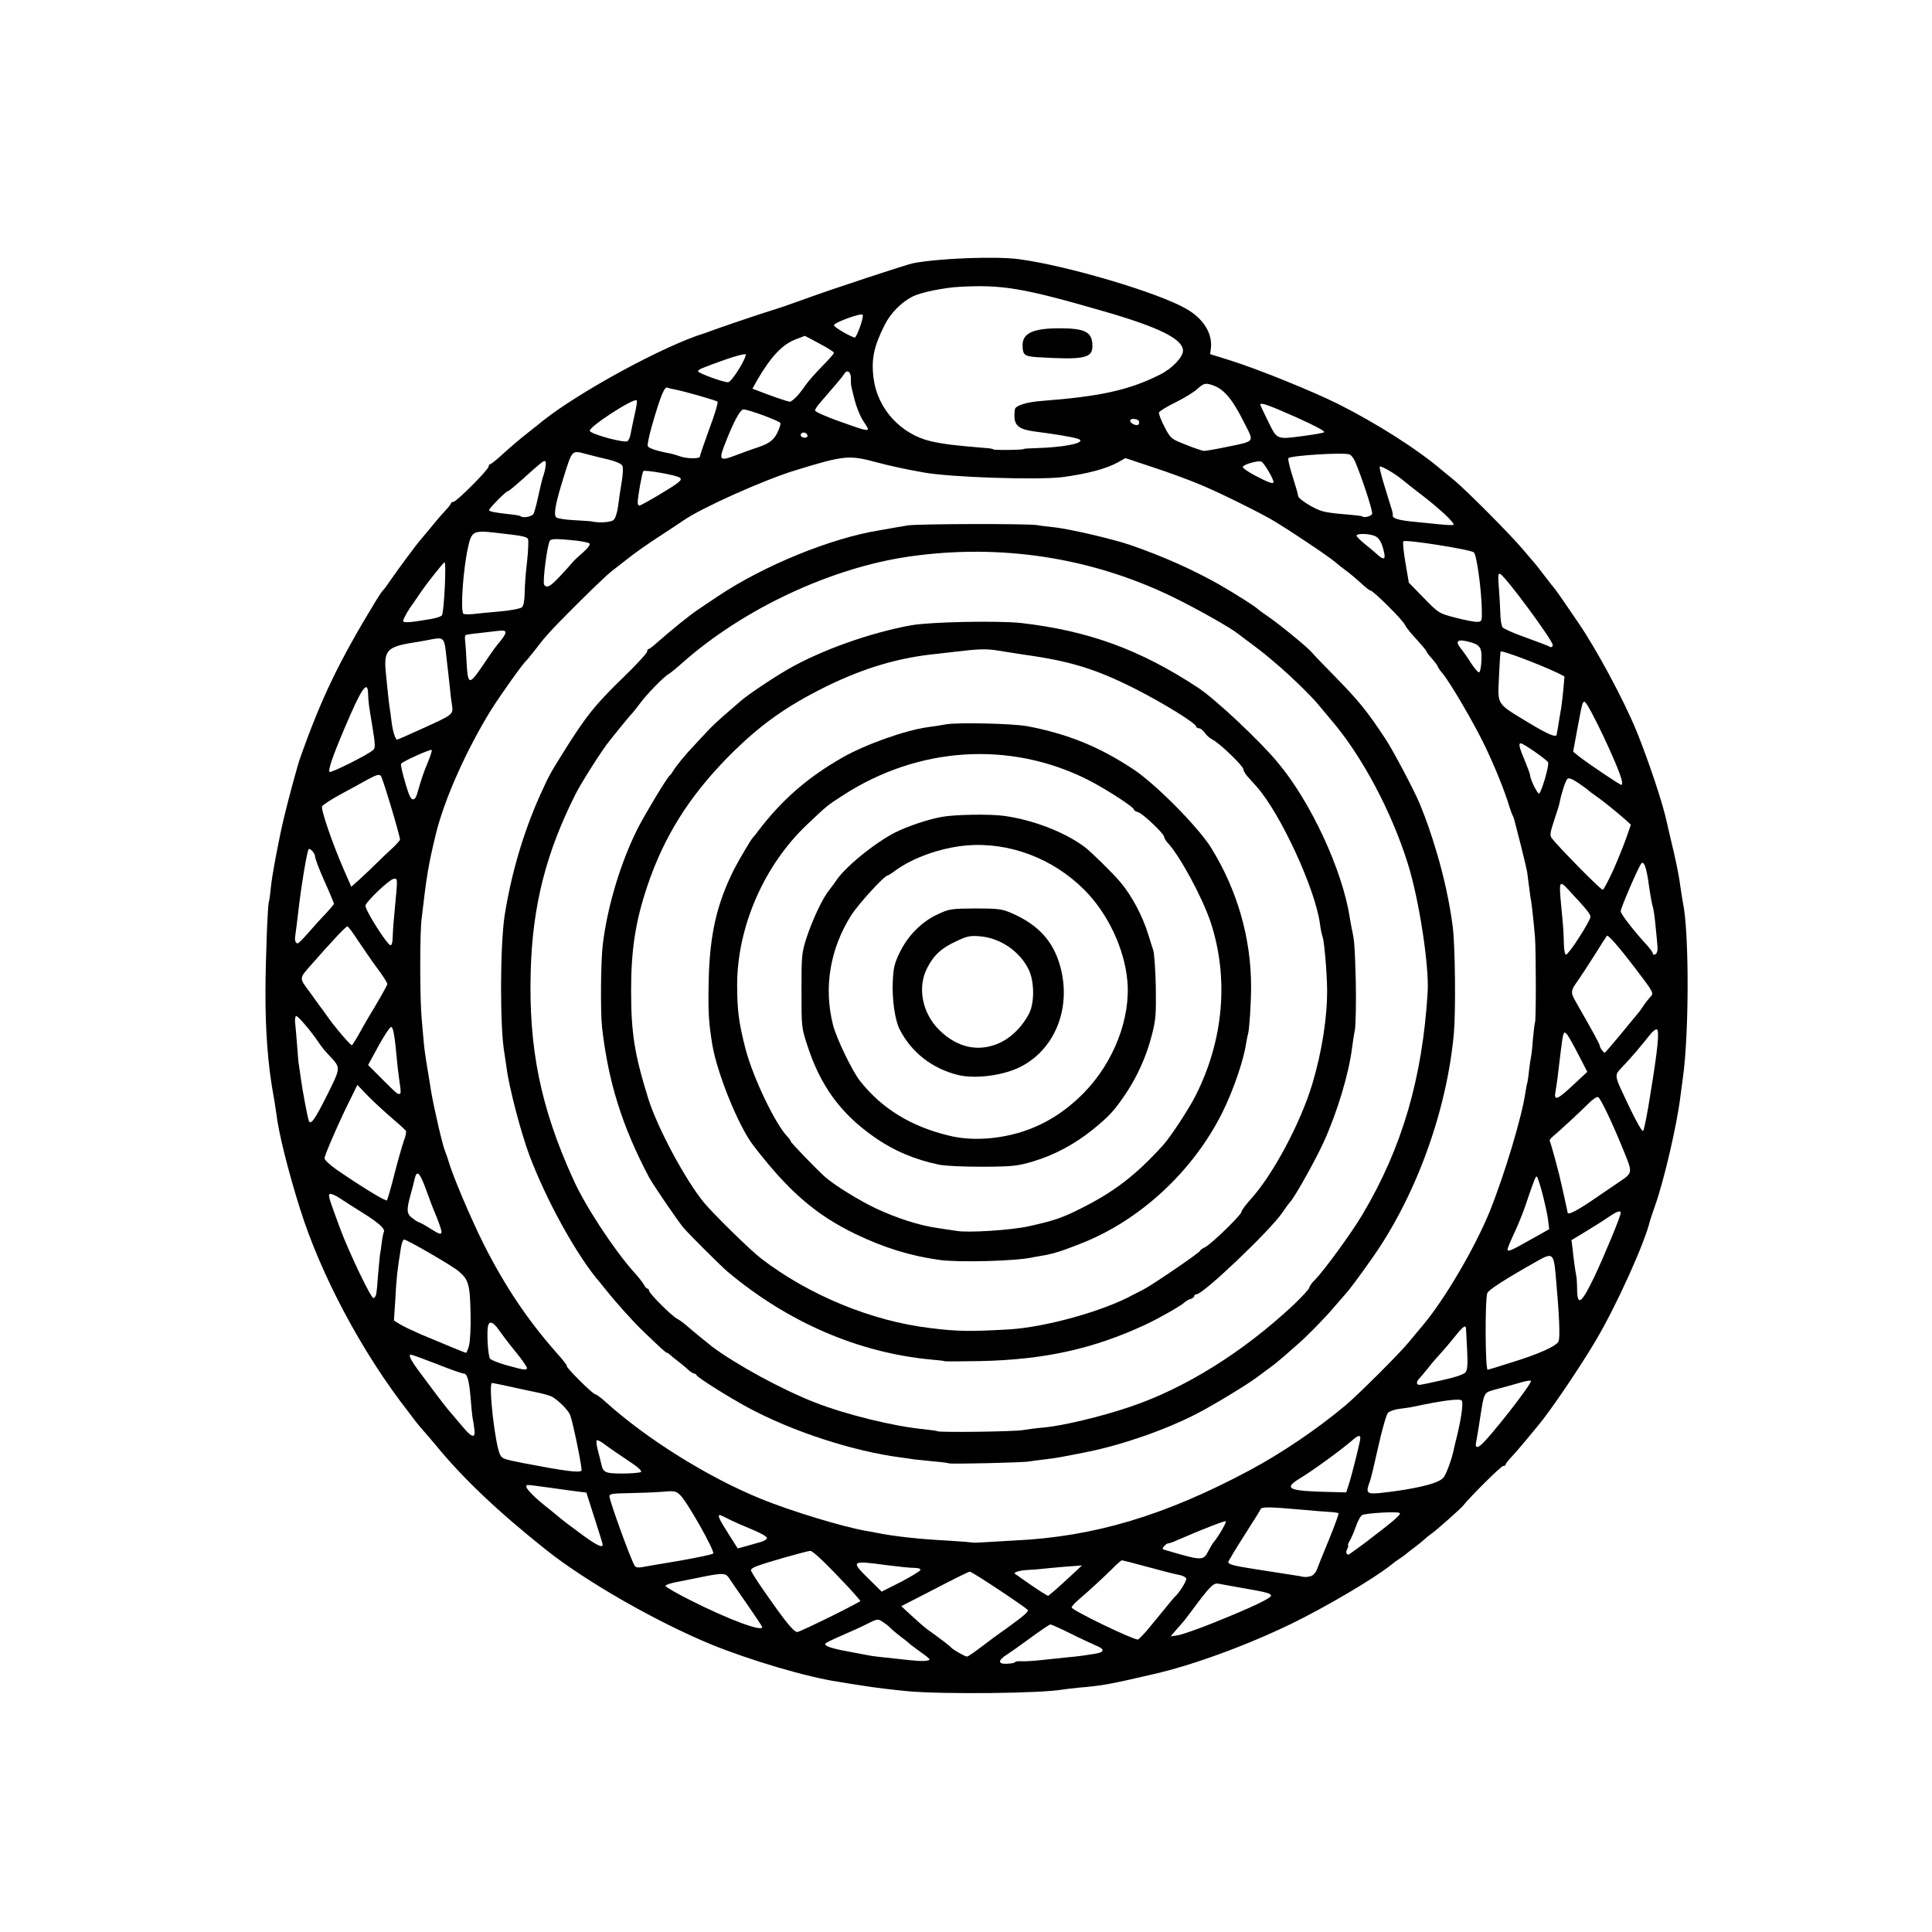 <svg xmlns="http://www.w3.org/2000/svg" version="1.1"
  xmlns:xlink="http://www.w3.org/1999/xlink" width="1000" height="1000">

  <style>
    #favicon {
      color: black;
    }
    
    @media (prefers-color-scheme: dark) {
      #favicon {
        color: white;
      }
    }
  </style>
  <g id="favicon">
    <g transform="matrix(3.125,0,0,3.125,0,0)">
      <path d="M150.406 280.125C148.125 279.906 144.906 279.531 143.219 279.25C141.531 279 139.594 278.688 138.906 278.563C133.75 277.813 124.25 275 117.813 272.375C108.781 268.656 97.063 261.969 90.469 256.719C82.563 250.438 76.656 244.844 72.188 239.375C71.406 238.438 70.5 237.375 70.156 237C69.813 236.625 69.219 235.906 68.844 235.438C68.469 234.938 67.938 234.25 67.688 233.906C60 224.094 53.125 211.188 49.656 200.094C47.719 193.938 46.125 187.531 45.781 184.531C45.688 183.844 45.5 182.594 45.344 181.719C44.375 176.531 43.938 170.781 43.969 163.906C44 158.688 44.313 150.188 44.531 149.375C44.625 149.125 44.75 148.125 44.844 147.156C45 145.219 46.281 138.5 47.063 135.313C47.75 132.406 49.344 126.563 49.688 125.625C53.25 115.563 56.125 109.594 62.25 99.531C62.781 98.688 63.281 97.906 63.406 97.812C63.531 97.719 64.094 96.969 64.688 96.094C65.656 94.656 69.313 89.719 69.688 89.375C69.781 89.281 70.469 88.438 71.25 87.5C72 86.562 73.094 85.281 73.656 84.688C74.219 84.094 74.688 83.5 74.688 83.375C74.688 83.25 74.875 83.125 75.094 83.125C75.594 83.125 80.938 77.781 80.938 77.25C80.938 77.062 81.063 76.875 81.219 76.875C81.344 76.875 82.375 76.062 83.469 75.031C84.563 74.031 86.375 72.5 87.5 71.625C88.625 70.75 89.688 69.906 89.844 69.75C96.063 64.812 110.188 57.156 116.719 55.188C116.906 55.125 117.25 55 117.5 54.906C118.688 54.438 126.313 51.844 128.125 51.312C129.25 50.969 131.563 50.156 133.281 49.531C138.094 47.781 150.063 43.844 151.25 43.594C155.563 42.781 164.969 42.406 168.844 42.938C176.906 44.031 191.813 48.469 196.438 51.125C199.313 52.75 200.844 55.219 200.563 57.656L200.438 58.656L203.75 59.688C208.438 61.156 217.344 64.781 221.625 66.906C228.094 70.156 234.813 74.438 238.938 77.969C239.156 78.156 239.938 78.781 240.656 79.375C242.656 80.969 250.219 88.594 252.188 90.938C253.125 92.062 253.969 93.031 254.063 93.125C254.156 93.219 254.938 94.188 255.781 95.312C256.625 96.438 257.406 97.406 257.5 97.5C257.594 97.594 258.281 98.562 259.063 99.688C259.813 100.813 260.875 102.344 261.406 103.125C264.469 107.594 268.906 115.875 271.063 121.094C273.094 126.125 275.406 133.031 276.094 136.25C276.188 136.688 276.656 138.781 277.188 140.938C277.688 143.094 278.188 145.625 278.281 146.563C278.406 147.5 278.625 148.844 278.75 149.531C279.781 154.344 279.781 171.063 278.75 178.438C278.594 179.563 278.406 181.031 278.313 181.719C277.75 186.313 275.656 195.344 274.188 199.531C273.75 200.75 273.375 201.938 273.281 202.219C272.406 205.938 267.688 216.344 264.313 222.031C261.625 226.563 256.781 233.719 254.75 236.125C254.469 236.469 253.594 237.531 252.813 238.469C252.031 239.406 250.969 240.656 250.406 241.25C249.844 241.844 249.375 242.438 249.375 242.594C249.375 242.719 249.188 242.813 248.969 242.813C248.625 242.813 243.563 247.844 242.313 249.406C241.844 249.969 237.938 253.438 237.094 254.031C236.719 254.281 236.219 254.688 236 254.906C235.75 255.125 235.063 255.719 234.438 256.188C233.781 256.656 233.125 257.188 232.938 257.344C232.75 257.531 232.25 257.875 231.875 258.125C231.469 258.375 230.781 258.875 230.344 259.25C227.375 261.594 219.438 266.25 213.844 268.969C206.344 272.594 197.531 275.813 191.094 277.281C183.844 278.969 182.5 279.219 178.656 279.531C177.5 279.656 176.313 279.781 176 279.844C172.594 280.469 156.406 280.656 150.406 280.125ZM168.125 275.313C168.125 275.188 168.594 275.125 169.188 275.156C169.781 275.188 171.219 275.094 172.406 274.969C173.563 274.844 175.438 274.656 176.563 274.531C177.688 274.438 178.938 274.281 179.375 274.219C179.813 274.156 180.625 274.031 181.219 273.938C182.906 273.688 183.094 273.219 181.688 272.625C181.031 272.344 179.063 271.438 177.375 270.594C175.688 269.75 174.156 269.063 173.969 269.063C173.813 269.063 172.406 270.031 170.813 271.188C169.25 272.344 167.438 273.625 166.813 274.031C165.219 275 165.25 275.688 166.875 275.563C167.563 275.531 168.125 275.406 168.125 275.313ZM153.969 274.875C154.031 274.813 153.469 274.313 152.688 273.781C151.938 273.25 151.125 272.625 150.875 272.438C150.656 272.219 149.938 271.625 149.281 271.156C148.625 270.656 147.875 270.031 147.563 269.719C147.281 269.406 146.656 268.906 146.188 268.625C145.406 268.094 145.313 268.125 143.688 268.938C142.781 269.406 140.906 270.25 139.531 270.844C138.156 271.438 136.906 272.031 136.75 272.188C136.344 272.594 137.75 273.063 140.781 273.594C142.156 273.844 143.563 274.125 143.906 274.188C144.5 274.313 145.281 274.406 150.625 274.969C152.594 275.188 153.688 275.156 153.969 274.875ZM162.406 272.875C163.469 272.063 165.344 270.656 166.625 269.781C169.594 267.625 170.438 266.906 170.219 266.656C169.5 265.938 161 260.313 160.625 260.313C160.469 260.313 157.844 261.594 154.813 263.188L149.281 266.031L151 267.625C151.938 268.5 153.094 269.5 153.563 269.844C155.688 271.375 157.344 272.625 157.5 272.844C157.75 273.188 159.813 274.375 160.156 274.375C160.344 274.375 161.344 273.688 162.406 272.875ZM189.938 270.094C190.625 269.25 191.938 267.688 192.844 266.563C193.75 265.438 194.563 264.469 194.688 264.375C195.406 263.719 196.594 261.781 196.469 261.438C196.375 261.188 195.75 260.906 195.094 260.813C194.438 260.688 192.125 260.094 189.969 259.5C187.813 258.906 185.938 258.438 185.813 258.438C185.688 258.438 184.938 259.094 184.125 259.938C182.656 261.375 180.5 263.375 178.5 265.094C177.938 265.563 177.5 266.094 177.5 266.25C177.5 266.688 187.5 271.531 188.469 271.563C188.563 271.563 189.219 270.906 189.938 270.094ZM201.094 268.75C207.375 266.219 210.656 264.656 210.531 264.25C210.406 263.875 209.625 263.688 205.469 262.969C203.938 262.688 202.281 262.406 201.844 262.313C200.969 262.125 200.406 262.719 197.188 267.063C196.594 267.875 195.875 268.781 195.625 269.031C195.375 269.313 194.875 269.875 194.531 270.281L193.906 271.031L195.156 270.844C195.844 270.719 198.531 269.781 201.094 268.75ZM137.469 267.813C140.25 266.438 142.5 265.25 142.5 265.188C142.5 265.094 141.625 264.094 140.563 262.938C136.781 258.906 134.656 256.875 134.219 256.875C133.688 256.875 126.625 258.875 125.25 259.438C124.75 259.625 124.375 259.906 124.375 260.063C124.375 260.25 125.313 261.75 126.469 263.406C130.063 268.594 131.469 270.313 132.063 270.313C132.25 270.313 134.688 269.188 137.469 267.813ZM126.25 269.5C126.25 269.406 125.156 267.75 123.813 265.813C122.469 263.906 121.125 261.938 120.813 261.469C120.219 260.5 119.781 260.469 115.844 261.281C114.938 261.469 113.344 261.781 112.25 262C111.156 262.188 110.25 262.5 110.219 262.656C110.219 262.844 112.063 263.906 114.375 265.063C120.75 268.281 126.25 270.313 126.25 269.5ZM174.688 263.438C175.188 263 176.406 261.906 177.406 260.969L179.219 259.281L176.406 259.5C174.875 259.625 173.188 259.781 172.656 259.844C172.156 259.906 171.063 260 170.25 260.031C168.906 260.094 167.75 260.438 168.125 260.688C168.219 260.75 168.781 261.125 169.375 261.563C171.813 263.281 173.531 264.375 173.625 264.313C173.688 264.25 174.156 263.875 174.688 263.438ZM152.438 260.031C152.5 259.813 152.125 259.688 151.344 259.688C150.688 259.688 148.625 259.469 146.719 259.219C140.938 258.438 140.844 258.531 143.969 261.594L146.031 263.625L149.188 262.031C150.906 261.125 152.375 260.25 152.438 260.031ZM217.094 261.063C217.469 260.969 217.906 260.5 218.094 260.031C218.25 259.594 219.156 257.313 220.125 255C221.063 252.688 221.781 250.719 221.688 250.656C221.625 250.563 221.031 250.469 220.375 250.438C219.75 250.406 217.313 250.219 215 250C210.5 249.594 208.969 249.563 208.813 249.938C208.781 250.063 207.563 252.031 206.094 254.313C204.625 256.625 203.438 258.594 203.438 258.75C203.438 259.094 204.469 259.375 207.344 259.813C210.156 260.25 214.906 261 215.313 261.063C216.125 261.25 216.375 261.25 217.094 261.063ZM112.594 258.5C115.469 258 117.969 257.469 118.125 257.313C118.469 256.969 113.75 248.594 112.625 247.594C111.938 246.938 111.656 246.906 109.594 247.094C108.344 247.188 105.906 247.281 104.156 247.313C101.531 247.344 100.938 247.438 100.938 247.813C100.938 248.563 104.5 258.375 105.125 259.344C105.313 259.625 105.719 259.688 106.375 259.563C106.906 259.469 109.719 258.969 112.594 258.5ZM200.188 256.813C200.469 256.281 200.813 255.688 200.969 255.5C201.781 254.563 203.188 252.125 203.031 251.969C202.875 251.844 199.313 253.219 194.781 255.188C194.25 255.438 193.688 255.625 193.5 255.625C193.344 255.625 193.031 255.844 192.813 256.094C192.5 256.469 192.5 256.594 192.844 256.688C199.25 258.563 199.281 258.563 200.188 256.813ZM226.063 255.563C230.938 251.844 232.156 250.813 231.813 250.594C231.375 250.313 226.25 250.625 225.625 250.938C225.344 251.094 224.875 251.938 224.563 252.875C224.25 253.781 223.781 254.844 223.531 255.25C223.313 255.625 223.188 255.938 223.281 255.938C223.375 255.938 223.313 256.188 223.156 256.531C222.875 257.031 222.969 257.5 223.344 257.5C223.406 257.5 224.625 256.625 226.063 255.563ZM126.094 255.375C126.625 255.219 127.031 254.938 127.031 254.719C127.031 254.5 125.906 253.875 124.531 253.313C123.156 252.75 121.438 252 120.719 251.625C120 251.25 119.313 250.938 119.219 250.938C118.813 250.938 119.156 251.719 120.625 254L122.188 256.469L123.688 256.063C124.5 255.844 125.594 255.531 126.094 255.375ZM99.813 255.75C99.781 255.594 99.188 253.625 98.438 251.344L97.125 247.219L95.844 247.063C95.125 246.969 92.969 246.688 91.031 246.406C86.875 245.844 87.188 245.844 87.188 246.281C87.188 246.656 88.688 248.156 90.438 249.531C91.094 250.063 92.094 250.844 92.625 251.313C93.156 251.781 94.875 253.063 96.406 254.188C98.969 256.063 99.906 256.469 99.813 255.75ZM168.031 255.156C181.25 254.531 192.938 251.031 207.031 243.5C212.375 240.625 218.094 236.75 222.813 232.813C224.938 231.031 232.031 223.969 233.438 222.188C234.031 221.469 235.031 220.25 235.656 219.531C239.25 215.25 244.188 206.875 246.719 200.719C249.156 194.688 252.094 184.938 252.656 180.938C252.781 180.188 252.906 179.469 252.969 179.375C253 179.281 253.156 178.375 253.25 177.344C253.375 176.313 253.531 175.25 253.594 175C253.656 174.75 253.813 173.406 253.906 172.031C254.031 170.656 254.188 169.438 254.25 169.313C254.438 169.031 254.406 157.438 254.25 155.313C254.063 153.031 253.75 150.219 253.625 149.375C253.531 148.938 253.375 147.906 253.281 147.031C253.156 146.188 253.031 145.094 252.969 144.594C252.906 144.125 252.406 142.031 251.875 139.906C251.313 137.813 250.875 135.969 250.813 135.781C250.781 135.625 250.688 135.344 250.594 135.156C250.469 135 250.219 134.281 250 133.594C249.188 130.938 247.688 127.188 245.969 123.594C244.094 119.688 240.219 113.094 238.906 111.5C238.469 111 238.125 110.469 238.125 110.375C238.125 110.25 237.688 109.688 237.188 109.094C236.656 108.531 236.25 107.969 236.25 107.844C236.25 107.75 235.531 106.906 234.688 105.969C233.813 105.063 232.906 103.938 232.688 103.469C232.219 102.563 227.438 97.812 227 97.812C226.844 97.812 226.156 97.281 225.469 96.625C224.781 96 223.656 95.031 222.969 94.531C222.281 94.031 221.656 93.531 221.563 93.438C220.906 92.75 215.344 88.969 211.406 86.531C209.438 85.281 202.344 81.75 198.906 80.312C197.219 79.594 193.688 78.281 191.094 77.438L186.406 75.875L185.188 76.562C183.313 77.625 180.031 78.5 175.938 79.031C171.875 79.531 157.375 79.062 152.969 78.25C150.25 77.781 147.094 77.094 145.156 76.562C140.625 75.344 139.844 75.406 131.719 77.906C126.5 79.5 116.25 84.094 113.219 86.188C112.75 86.531 110.875 87.75 109.063 88.938C107.25 90.125 105.063 91.656 104.219 92.344C103.344 93.031 102.094 94 101.406 94.531C100.094 95.5 92.094 103.438 90.5 105.313C89.969 105.906 89.094 107.031 88.5 107.813C87.875 108.594 87.313 109.281 87.219 109.375C86.656 109.813 83 114.969 81.375 117.531C77.219 124.25 73.594 132.406 72.188 138.156C70.938 143.313 70.656 145.063 69.813 152.344C69.531 154.813 69.531 165.406 69.844 168.75C69.969 170.219 70.125 171.969 70.188 172.656C70.281 173.906 70.625 176.031 71.438 180.938C71.969 183.969 73.344 189.844 73.75 190.781C73.906 191.125 74.125 191.75 74.25 192.188C74.875 194.5 77.938 201.719 80.125 206.094C83.656 213.094 87.438 218.688 92.125 224C93.219 225.219 94.031 226.25 93.875 226.25C93.719 226.25 94.656 227.313 95.938 228.594C97.219 229.875 98.406 230.938 98.594 230.938C98.75 230.938 99.5 231.469 100.219 232.125C107.094 238.344 117.313 244.719 126.094 248.281C131.094 250.313 139.438 252.844 143.438 253.563C144.031 253.656 144.875 253.813 145.313 253.906C148.094 254.469 152.344 254.938 157.188 255.188C159.156 255.313 160.813 255.438 160.875 255.469C160.938 255.531 161.719 255.531 162.594 255.469C163.5 255.406 165.938 255.281 168.031 255.156ZM232.813 246.719C236.656 246.063 238.688 245.406 239.188 244.594C239.656 243.875 240.5 241.531 240.75 240.25C240.844 239.844 240.969 239.25 241.063 238.906C242 235.25 242.438 232.313 242.094 231.969C241.75 231.594 238.781 232 234.219 232.969C233.719 233.094 232.625 233.25 231.813 233.344C231 233.438 230.125 233.75 229.875 234.031C229.625 234.313 228.906 236.813 228.281 239.625C227.656 242.438 227.031 245.094 226.844 245.5C226.188 247.25 226.406 247.469 228.375 247.313C229.344 247.219 231.344 246.969 232.813 246.719ZM223.406 245.875C223.969 244.094 225.313 238.688 225.313 238.219C225.313 237.625 224.938 237.719 223.938 238.594C222.063 240.219 217.5 243.531 215.438 244.781C212.438 246.594 213.281 246.969 220.469 247.125L222.969 247.188L223.406 245.875ZM106.156 243.813C106.406 243.656 105.656 242.969 103.969 241.875C102.563 240.938 100.875 239.781 100.219 239.281C99.563 238.781 98.938 238.438 98.844 238.563C98.719 238.656 98.813 239.406 99.031 240.25C99.25 241.063 99.5 242.063 99.594 242.5C99.906 243.906 100.25 244.063 103.094 244.063C104.563 244.063 105.938 243.938 106.156 243.813ZM96.313 243.594C96.5 243.406 94.906 235.563 94.438 234.375C94.125 233.563 92.438 231.875 91.375 231.313C91.063 231.156 90 230.844 89.063 230.656C88.125 230.469 86.094 230.031 84.563 229.688C83 229.344 81.625 229.063 81.5 229.063C80.844 229.063 82 239.406 82.844 240.969C83.188 241.594 83.375 241.688 86.719 242.344C93.375 243.625 95.938 243.969 96.313 243.594ZM245.156 239.438C246.438 238.531 253.813 229.125 253.563 228.719C253.5 228.594 252.563 228.75 251.5 229.094C250.406 229.406 248.719 229.875 247.75 230.125C245.719 230.688 245.844 230.5 245.156 234.844C244.906 236.563 244.594 238.344 244.5 238.844C244.313 239.688 244.563 239.875 245.156 239.438ZM78.563 236.656C78.469 236 78.344 235.125 78.25 234.688C78.188 234.25 78.031 232.781 77.938 231.406C77.688 228.563 77.375 227.5 76.781 227.5C76.531 227.5 74.563 226.813 72.375 225.938C70.188 225.094 68.25 224.375 68.063 224.375C67.563 224.375 68.031 225.281 69.563 227.344C72.656 231.5 74.031 233.313 74.75 234.094C75.156 234.563 76 235.563 76.688 236.375C78.188 238.188 78.813 238.281 78.563 236.656ZM238.906 228.594C241.156 228.094 242.5 227.625 242.75 227.281C243.063 226.875 243.125 225.906 243 223.594C242.906 221.875 242.844 220.281 242.813 220.094C242.813 219.313 242.281 219.719 240.875 221.5C240.094 222.469 239.031 223.719 238.563 224.219C238.063 224.75 237.156 225.781 236.563 226.563C235.969 227.313 235.281 228.094 235.094 228.313C234.563 228.813 234.563 229.375 235.094 229.375C235.313 229.375 237.031 229.031 238.906 228.594ZM87.281 226.656C87.375 226.5 86.531 225.281 85.406 223.906C84.281 222.531 83.031 220.875 82.594 220.25C81.781 219.031 81.125 218.75 80.875 219.469C80.563 220.281 80.813 224.688 81.188 225.063C81.406 225.281 82.656 225.781 84 226.156C86.75 226.906 87.094 226.969 87.281 226.656ZM250.375 225.656C254.844 224.281 257.688 223 258.125 222.219C258.438 221.594 258.281 218 257.656 211.031C257.344 207.656 257.094 207.469 254.781 208.781C249.219 211.906 246.563 213.625 246.344 214.188C245.938 215.406 246 226.875 246.406 226.875C246.469 226.875 248.25 226.344 250.375 225.656ZM77.688 222.844C77.875 222.188 78 219.719 77.938 217.406C77.844 212.781 77.594 211.906 75.969 210.563C74.938 209.656 67.406 205.313 66.938 205.313C66.75 205.313 66.531 205.906 66.406 206.656C65.781 210.531 65.656 211.75 65.469 215.375L65.25 218.719L66.313 219.375C66.875 219.719 68.406 220.438 69.688 221C74.594 223.063 77.031 224.063 77.188 224.063C77.281 224.063 77.531 223.5 77.688 222.844ZM264.063 211.5C265.844 207.719 268.438 201.438 268.438 200.906C268.438 200.406 267.813 200.625 266.313 201.656C265.5 202.219 263.813 203.281 262.563 204.031L260.281 205.406L260.469 206.844C260.625 208.438 260.906 210.438 261.094 211.406C261.156 211.75 261.219 212.781 261.219 213.688C261.281 216.406 261.969 215.844 264.063 211.5ZM62.313 214.313C62.406 213.906 62.531 212.469 62.625 211.094C62.75 209.719 62.875 208.25 62.938 207.813C63.031 207.375 63.156 206.438 63.25 205.688C63.344 204.938 63.5 204.219 63.563 204.094C63.875 203.594 62.781 202.563 60.156 200.938C58.656 200 56.844 198.844 56.156 198.375C55.438 197.906 54.719 197.656 54.594 197.781C54.344 198.031 54.469 198.438 56.375 203.594C57.875 207.594 61.438 215 61.844 215C62.031 215 62.25 214.688 62.313 214.313ZM253.531 205.313L256.594 203.594L256.406 202.031C256.188 200.406 255.281 196.688 254.75 195.313C254.5 194.594 254.438 194.656 253.844 196.25C253.5 197.188 252.969 198.75 252.656 199.688C252.344 200.625 251.563 202.594 250.906 204.031C250.219 205.469 249.688 206.781 249.688 206.938C249.688 207.406 250.281 207.156 253.531 205.313ZM73.125 204C73.125 203.781 72.781 202.75 72.375 201.719C71.469 199.531 71.375 199.25 70.344 196.438C69.469 194.156 69.031 193.813 68.688 195.219C68.594 195.688 68.281 196.906 68 197.906C67.281 200.5 67.344 201.094 68.406 201.844C68.906 202.219 69.406 202.5 69.5 202.5C69.594 202.5 70.344 202.906 71.188 203.438C72.813 204.469 73.125 204.563 73.125 204ZM263.906 198.688C265.75 197.438 267.688 196.094 268.219 195.75C270.438 194.25 270.438 194.281 268.938 190.625C267.094 186.063 265.156 182 264.719 181.719C264.5 181.594 263.813 182.063 263 182.875C261.563 184.313 258.313 187.313 257.219 188.219C256.844 188.531 256.594 188.875 256.688 189C256.781 189.125 257.125 190.375 257.5 191.719C257.875 193.094 258.219 194.438 258.281 194.688C258.344 194.938 258.688 196.438 259.031 197.969C259.375 199.531 259.656 200.813 259.656 200.875C259.781 201.25 261.094 200.594 263.906 198.688ZM65.313 194.531C65.875 192.313 66.594 189.813 66.875 189C67.188 188.219 67.344 187.438 67.219 187.281C67.125 187.125 65.844 185.969 64.375 184.719C62.906 183.438 61.156 181.781 60.469 181.031L59.188 179.688L58.156 181.813C56.313 185.438 53.75 191.344 53.75 191.844C53.75 192.125 54.656 192.969 55.781 193.75C59.906 196.594 63.906 199.031 64.094 198.813C64.188 198.688 64.75 196.781 65.313 194.531ZM273.375 181.094C274.563 173.875 274.875 170.781 274.438 170.5C274.281 170.406 273.719 170.813 273.25 171.438C271.563 173.531 270.469 174.844 268.969 176.438C267.25 178.313 267.156 177.594 269.969 183.563C271.094 185.906 272 187.469 272.156 187.313C272.313 187.156 272.875 184.375 273.375 181.094ZM54.156 181.438C56.531 176.625 56.5 176.938 54.375 174.656C53.813 174.063 53.156 173.25 52.875 172.813C51.563 170.813 49.281 168.156 49.031 168.281C48.875 168.406 48.813 169 48.906 169.625C48.969 170.25 49.125 171.906 49.219 173.281C49.313 174.656 49.438 176.125 49.531 176.563C49.594 177 49.75 177.969 49.844 178.75C50.063 180.344 50.906 184.938 51.125 185.563C51.406 186.5 52.094 185.531 54.156 181.438ZM260.594 179.688L262.906 177.531L261.406 174.625C260.594 173.031 259.75 171.531 259.5 171.281C258.969 170.688 258.906 170.875 258.438 174.688C258 178.531 257.844 179.625 257.625 180.875C257.344 182.406 257.969 182.156 260.594 179.688ZM66.313 181.094C66.406 181 66.344 180.188 66.188 179.281C66.063 178.406 65.844 176.75 65.75 175.625C65.406 171.781 65.156 170.219 64.813 170.094C64.625 170.031 63.688 171.438 62.719 173.188L60.969 176.406L63.375 178.813C65.781 181.219 66 181.406 66.313 181.094ZM268.281 171.5C269.594 169.906 270.906 168.313 271.188 167.969C271.5 167.625 271.969 166.969 272.25 166.531C272.531 166.094 273.031 165.469 273.313 165.156C273.969 164.5 273.969 164.469 270.75 160.25C268.125 156.813 266.344 154.781 266.156 155C266.063 155.094 265.156 156.5 264.156 158.125C263.125 159.75 261.844 161.719 261.313 162.469C260.125 164.125 260.094 164.344 261.063 166.031C264.094 171.344 265 173 265 173.313C265 173.563 265.594 174.375 265.813 174.375C265.844 174.375 266.969 173.063 268.281 171.5ZM59.594 171.031C60.219 169.844 61.531 167.656 62.469 166.094C63.375 164.563 64.156 163.125 64.156 162.969C64.156 162.781 63.406 161.594 62.438 160.313C61.5 159.031 60.063 156.938 59.25 155.719C58.438 154.469 57.688 153.438 57.531 153.438C57.281 153.438 54.938 155.938 51.813 159.5C49.469 162.156 49.5 161.875 51.25 164.25C52.094 165.438 52.906 166.563 53.031 166.719C53.188 166.906 53.656 167.531 54.063 168.125C54.875 169.281 54.969 169.406 55.969 170.625C57.125 172.031 58.125 173.125 58.281 173.125C58.344 173.125 58.938 172.188 59.594 171.031ZM261.563 155.25C262.594 153.656 263.438 152.125 263.438 151.875C263.438 151.406 262.781 150.594 259.813 147.406C258.25 145.719 258.188 145.875 258.594 150.156C258.938 153.625 258.969 154.281 259.031 156.344C259.031 157.344 259.219 158.125 259.375 158.125C259.563 158.125 260.563 156.844 261.563 155.25ZM274.438 157.75C274.531 157.531 274.563 157.063 274.531 156.719C274.5 156.375 274.375 154.906 274.219 153.438C274.094 152 273.875 150.5 273.75 150.156C273.625 149.813 273.344 148.281 273.125 146.719C272.719 143.75 272.313 142.563 271.875 143C271.438 143.438 268.438 150.375 268.438 150.938C268.438 151.375 270.656 154.25 272.906 156.688C273.375 157.219 273.75 157.75 273.75 157.875C273.75 158.281 274.281 158.156 274.438 157.75ZM65.031 155.406C65.094 153.875 65.156 152.906 65.469 149.688C65.875 145.469 65.875 145.469 65.188 145.563C64.438 145.719 60.75 149.219 60.531 149.969C60.375 150.594 64.156 156.563 64.688 156.563C64.875 156.563 65.031 156.031 65.031 155.406ZM51.094 154.469C51.969 153.469 53.25 152.031 54 151.281C54.719 150.5 55.313 149.781 55.313 149.688C55.313 149.594 54.625 147.906 53.75 145.969C52.875 144.031 52.188 142.188 52.188 141.875C52.188 141.344 51.344 140.406 51.125 140.656C50.844 140.969 49.844 147.031 49.375 151.25C49.188 152.875 48.969 154.563 48.906 154.969C48.781 155.75 48.938 156.25 49.313 156.25C49.438 156.25 50.25 155.438 51.094 154.469ZM267.219 144.094C268 142.313 268.969 139.906 269.375 138.75L270.125 136.594L269.344 135.875C267.969 134.656 265.531 132.656 264.375 131.875C263.781 131.469 263.219 131.031 263.125 130.938C263.031 130.813 262.281 130.281 261.469 129.719C260.344 128.969 259.844 128.781 259.594 129.031C259.281 129.344 258.594 131.469 258.313 132.969C258.25 133.313 257.844 134.625 257.406 135.906C256.781 137.781 256.688 138.344 256.969 138.75C257.875 140.031 265.188 147.469 265.469 147.375C265.625 147.344 266.406 145.844 267.219 144.094ZM62.375 142.969C63.063 142.281 64.219 141.188 64.938 140.531C65.656 139.875 66.25 139.188 66.25 139.063C66.25 138.406 63.406 128.906 63.094 128.531C62.813 128.188 62.375 128.313 60.813 129.156C59.781 129.75 57.688 130.875 56.188 131.688C54.719 132.5 53.438 133.344 53.344 133.563C53.125 134.094 55.125 139.875 56.906 143.938L58.188 146.875L59.656 145.563C60.438 144.844 61.656 143.688 62.375 142.969ZM69.125 131.375C69.813 128.969 70.094 128.125 70.844 126.313C71.281 125.25 71.594 124.313 71.5 124.219C71.313 124.031 66.656 126.125 66.438 126.5C66.281 126.75 67.156 130.031 67.781 131.656C68.219 132.75 68.781 132.625 69.125 131.375ZM255.906 128.938C256.281 127.625 256.531 126.438 256.406 126.25C256.094 125.75 252.313 123.125 251.906 123.125C251.469 123.125 251.594 123.719 252.688 126.313C253.094 127.313 253.438 128.25 253.438 128.406C253.438 129.063 254.688 131.594 254.938 131.438C255.094 131.344 255.531 130.219 255.906 128.938ZM268.594 129.156C268 126.75 263 116.25 262.469 116.25C262.094 116.25 262.094 116.281 261.25 120.781L260.563 124.5L261.563 125.313C263.406 126.719 268.281 130 268.563 130C268.688 130 268.719 129.625 268.594 129.156ZM61.813 124.219C62.188 123.906 62.156 123.281 61.719 120.594C61.031 116.5 61.031 116.344 60.969 114.906C60.906 112.469 59.844 114.031 57 120.781C55.125 125.188 54.344 127.5 54.563 127.844C54.719 128.125 60.969 125 61.813 124.219ZM69.781 120.75C75.219 118.281 75.094 118.375 74.844 116.656C74.719 115.875 74.563 114.594 74.5 113.781C74.406 113 74.188 110.875 73.969 109.063C73.563 105.375 73.656 105.469 70.781 106.031C70.094 106.156 68.719 106.406 67.688 106.563C64.188 107.188 63.594 107.906 63.875 111.094C63.969 111.969 64.125 113.5 64.219 114.531C64.313 115.563 64.469 116.75 64.531 117.188C64.625 117.625 64.75 118.656 64.844 119.469C65.031 121.031 65.469 122.5 65.781 122.5C65.875 122.5 67.688 121.719 69.781 120.75ZM257.844 121.656C257.844 121.5 257.906 121.188 257.969 120.938C258 120.688 258.156 119.906 258.25 119.219C258.375 118.5 258.5 117.625 258.594 117.219C258.656 116.813 258.813 115.469 258.938 114.25L259.125 112.031L257.938 111.438C255 110.031 248.781 107.688 248.563 107.906C248.5 107.938 248.375 109.813 248.281 112.031C248.063 116.875 247.75 116.406 253.156 119.688C256.469 121.688 257.781 122.219 257.844 121.656ZM80.156 109.938C81.906 107.344 81.906 107.375 82.969 106.063C84.094 104.625 84 104.281 82.438 104.5C81.688 104.594 80.25 104.75 79.219 104.875C78.188 104.969 77.25 105.125 77.125 105.188C77 105.25 76.969 105.781 77.063 106.344C77.125 106.875 77.219 108.406 77.281 109.719C77.5 113.563 77.688 113.594 80.156 109.938ZM245.375 109.313C245.469 107.219 245.125 106.75 243.219 106.281C241.406 105.813 240.969 106.188 241.938 107.375C242.344 107.875 243.156 109.031 243.719 109.938C244.313 110.844 244.906 111.469 245.031 111.344C245.188 111.188 245.344 110.281 245.375 109.313ZM257.188 106.844C257.188 106.063 249.25 95.312 248.469 95.062C248.125 94.938 248.094 95.344 248.25 97.219C248.344 98.5 248.469 100.406 248.5 101.5C248.5 102.563 248.688 103.656 248.875 103.906C249.063 104.156 250.844 104.938 252.813 105.625C254.781 106.344 256.438 106.969 256.531 107.031C256.781 107.313 257.188 107.188 257.188 106.844ZM71.344 102.531C72.156 102.406 73 102.125 73.188 101.938C73.531 101.594 73.969 93.125 73.625 93.125C73.469 93.125 70.625 96.719 69.75 98C69.531 98.344 68.75 99.5 67.969 100.594C67.219 101.719 66.688 102.75 66.781 102.906C66.938 103.188 68.125 103.094 71.344 102.531ZM245.438 101.094C245.375 97.594 244.594 91.969 244.125 91.5C243.656 91.031 232.813 89.312 232.438 89.656C232.313 89.781 232.469 91.344 232.781 93.188L233.344 96.5L235.813 99.031C238.281 101.563 238.313 101.594 241.094 102.313C242.656 102.719 244.25 103.031 244.688 103C245.438 102.969 245.469 102.875 245.438 101.094ZM82.75 101.281C84.531 101.125 86.188 100.813 86.438 100.594C86.719 100.344 86.875 99.562 86.906 98.156C86.906 97.031 87.094 94.656 87.313 92.875C87.5 91.125 87.563 89.469 87.438 89.25C87.219 88.875 86.406 88.719 82.188 88.25C78.375 87.812 78.094 87.969 77.5 90.75C76.688 94.469 76.25 101.125 76.75 101.656C76.875 101.75 77.531 101.781 78.25 101.719C78.938 101.625 80.969 101.438 82.75 101.281ZM92.844 95.344C93.781 94.344 94.688 93.312 94.875 93.094C95.063 92.844 95.844 92.125 96.594 91.469C97.438 90.719 97.813 90.188 97.625 90C97.469 89.844 96 89.562 94.375 89.438C92.063 89.219 91.344 89.25 91.094 89.531C90.656 90.062 89.844 96.375 90.125 96.844C90.563 97.5 91.156 97.156 92.844 95.344ZM229.281 91.656C228.938 89.938 228.438 89.031 227.656 88.75C226.625 88.344 224.688 88.344 224.688 88.719C224.688 88.875 225.281 89.469 226 90.062C226.719 90.625 227.656 91.406 228.094 91.812C229.094 92.75 229.5 92.688 229.281 91.656ZM239.313 85.188C238.375 84.312 236.594 82.812 235.344 81.875C234.125 80.938 232.719 79.844 232.25 79.438C231.063 78.438 228.719 77.094 228.531 77.281C228.438 77.375 228.813 78.906 229.375 80.688C229.906 82.469 230.469 84.188 230.563 84.531C230.656 84.875 230.719 85.25 230.688 85.375C230.563 85.844 231.75 86.188 234.063 86.406C235.344 86.531 237.313 86.719 238.438 86.844C239.563 86.969 240.594 87 240.75 86.938C240.906 86.844 240.25 86.062 239.313 85.188ZM101.656 86.094C101.938 85.844 102.25 84.812 102.375 83.844C102.5 82.844 102.75 81.062 102.969 79.844C103.188 78.625 103.219 77.438 103.094 77.156C102.875 76.719 101.688 76.281 99.375 75.781C99.125 75.719 98.063 75.438 97.031 75.188C94.719 74.562 94.781 74.5 93.406 78.875C92 83.375 91.656 85.219 92.125 85.688C92.313 85.875 93.656 86.094 95.063 86.156C96.5 86.25 97.75 86.312 97.906 86.344C99.156 86.656 101.25 86.531 101.656 86.094ZM88.375 85.094C88.531 84.781 88.906 83.406 89.188 82.031C89.5 80.656 89.813 79.312 89.906 79.062C90.344 77.844 90.531 76.531 90.313 76.406C90.063 76.25 89.844 76.406 86.438 79.469C85.25 80.531 84.219 81.375 84.156 81.344C83.969 81.188 80.813 84.375 81 84.531C81.219 84.75 81.844 84.875 84.219 85.156C85.25 85.25 86.156 85.406 86.219 85.5C86.594 85.875 88.125 85.562 88.375 85.094ZM227.281 85C227.156 83.906 225.531 79 224.469 76.5C224.219 75.875 223.75 75.312 223.469 75.25C222.25 74.906 213.813 75.469 213.406 75.875C213.281 76 213.594 77.375 214.094 78.906C214.594 80.469 215 81.906 215 82.125C215 82.625 217.656 84.312 219.094 84.688C219.719 84.875 221.406 85.094 222.844 85.188C224.281 85.312 225.531 85.438 225.625 85.531C225.969 85.844 227.344 85.438 227.281 85ZM109.094 82C112.625 79.875 113.125 79.469 112.563 79.094C111.844 78.656 106.781 77.781 106.563 78.031C106.344 78.281 105.625 82.312 105.625 83.25C105.625 83.531 105.75 83.75 105.875 83.75C106.031 83.75 107.469 82.969 109.094 82ZM210.938 79.844C210.938 79.312 209.344 76.625 208.938 76.469C208.344 76.219 205.906 76.938 205.844 77.344C205.813 77.531 206.781 78.188 207.969 78.812C210.031 79.906 210.938 80.219 210.938 79.844ZM124.688 74.375C127.25 73.562 128 73.094 128.719 71.75C129.094 70.969 129.344 70.219 129.25 70.062C129.031 69.688 123.938 67.812 123.156 67.812C122.594 67.812 121.531 69.781 120 73.719C119.031 76.219 119.25 76.406 121.781 75.438C122.938 75 124.25 74.531 124.688 74.375ZM115.938 75.594C115.938 75.375 116.656 73.312 117.5 71C118.375 68.688 118.969 66.656 118.844 66.531C118.625 66.312 113.281 64.781 111.594 64.469C111.156 64.406 110.719 64.281 110.594 64.219C110.094 63.875 109.406 65.531 107.969 70.562C107.5 72.156 107.219 73.656 107.281 73.875C107.438 74.25 108.75 74.688 111.094 75.125C111.438 75.219 112.063 75.375 112.469 75.531C113.656 76 115.938 76.031 115.938 75.594ZM169.531 74.375C169.531 74.312 170.531 74.25 171.719 74.219C176.031 74.094 179.5 73.438 178.875 72.844C178.656 72.594 176.375 72.156 173.438 71.75C173.188 71.719 172.156 71.562 171.156 71.438C168.406 71.031 167.781 70.312 168.094 67.812C168.156 67.188 170 66.594 172.531 66.406C182.344 65.656 187.094 64.594 192.156 62.031C194.125 61.062 195.938 59.156 195.938 58.094C195.938 56.156 192 54.188 182.5 51.469C169.531 47.719 166 47.125 159.063 47.5C156.375 47.625 152.5 48.438 151.188 49.094C149.281 50.062 147.531 51.844 146.531 53.812C144.75 57.344 144.281 59.5 144.688 62.625C145.313 67.688 149.188 71.938 154.219 73.094C156.5 73.594 158.094 73.781 163.406 74.219C163.938 74.25 164.469 74.344 164.531 74.438C164.688 74.594 169.531 74.531 169.531 74.375ZM203.156 74.031C207.906 73.062 207.719 73.25 206.25 70.344C203.969 65.75 202.531 64.156 200.25 63.625C199.594 63.469 199.188 63.625 198.375 64.375C197.813 64.906 196.188 65.906 194.75 66.625C193.313 67.312 192.063 68.094 191.969 68.312C191.906 68.531 192.281 69.594 192.875 70.688C193.875 72.625 193.938 72.688 196.406 73.656C197.781 74.219 199.125 74.656 199.406 74.688C199.688 74.688 201.375 74.406 203.156 74.031ZM104.469 71.781C104.563 71.219 104.875 69.812 105.125 68.625C105.406 67.438 105.563 66.406 105.469 66.312C105 65.844 97.438 70.75 97.688 71.375C97.906 71.938 103.5 73.438 103.938 73.062C104.156 72.906 104.375 72.344 104.469 71.781ZM133.75 72.219C133.75 71.781 133.188 71.5 132.813 71.719C132.625 71.844 132.563 72.062 132.656 72.219C132.906 72.594 133.75 72.594 133.75 72.219ZM216.281 72.156C217.719 71.969 219.094 71.719 219.313 71.594C219.563 71.438 217.719 70.469 214.719 69.125C210.156 67.094 208.75 66.594 208.75 67.031C208.75 67.125 209.344 68.375 210.063 69.844C211.594 72.906 211.344 72.812 216.281 72.156ZM143.75 71.031C143.75 70.906 143.375 70.281 142.938 69.656C142.5 69 141.875 67.5 141.563 66.281C140.875 63.531 140.938 63.938 140.938 62.656C140.938 61.531 140.281 61.125 139.781 62C139.563 62.375 138.031 64.188 135.875 66.656C135.375 67.188 135 67.812 135 68C135 68.188 136.781 69 139 69.781C143.031 71.219 143.75 71.438 143.75 71.031ZM188.625 69.719C188.344 69.312 187.188 69.25 187.188 69.688C187.188 70.125 188.25 70.625 188.563 70.312C188.688 70.188 188.719 69.906 188.625 69.719ZM132.063 65.562C132.563 65 133.219 64.125 133.531 63.656C133.844 63.188 135 61.875 136.094 60.75C137.219 59.625 138.125 58.594 138.125 58.438C138.125 58.281 137.031 57.594 135.719 56.906L133.313 55.625L131.844 56.188C129.625 57 127.688 59.062 125.469 62.875L124.625 64.375L125.531 64.719C127.313 65.438 130.469 66.531 130.813 66.531C131 66.562 131.563 66.094 132.063 65.562ZM122.406 61.094C123.156 59.906 123.625 58.812 123.5 58.688C123.375 58.562 121.938 58.938 120.313 59.5C116.188 60.969 115.625 61.188 115.625 61.5C115.625 61.812 119.938 63.375 120.625 63.312C120.875 63.281 121.688 62.312 122.406 61.094ZM142.438 54.156C142.813 53.156 143 52.25 142.875 52.125C142.563 51.812 138.125 53.438 138.125 53.875C138.125 54.188 140.969 55.844 141.594 55.906C141.688 55.938 142.094 55.125 142.438 54.156Z" fill="currentColor"></path>
      <path d="M157.156 242.375C157.094 242.312 155.969 242.156 154.687 242.062C153.406 241.937 151.937 241.781 151.406 241.719C150.906 241.625 149.906 241.5 149.219 241.406C141.187 240.344 131.219 237.094 123.812 233.094C120.469 231.281 115.531 228.156 115.375 227.781C115.312 227.625 115.125 227.5 114.969 227.5C114.812 227.5 114.437 227.25 114.094 226.969C113.781 226.656 113.062 226.062 112.5 225.625C111.906 225.187 111.281 224.656 111.062 224.469C110.844 224.25 110.594 224.062 110.469 224.062C110.281 224.062 109.5 223.344 106.406 220.375C104.906 218.937 101.844 215.531 100.5 213.812C100.125 213.344 99.656 212.75 99.438 212.5C95.625 208.156 90.406 198.687 87.625 191.187C86.219 187.406 84.281 179.906 83.906 176.875C83.781 175.937 83.625 174.875 83.562 174.531C82.781 170.406 82.812 156.656 83.594 151.562C84.688 144.719 86.656 137.969 89.406 131.812C90.938 128.437 91.062 128.219 93.062 125C97.031 118.625 98.531 116.75 103.375 112.062C105.469 110.031 107.187 108.156 107.187 107.937C107.187 107.687 107.281 107.5 107.437 107.5C107.562 107.5 108.25 106.969 108.969 106.312C111.437 104.156 114.219 101.906 115.531 101.031C116.219 100.562 117.781 99.5 118.969 98.719C126.5 93.688 137.625 89.125 145.625 87.844C146.75 87.656 147.937 87.438 148.281 87.375C148.625 87.312 149.531 87.156 150.312 87.031C152 86.75 169.937 86.719 171.719 86.969C172.406 87.094 173.75 87.25 174.687 87.344C177.219 87.625 184.312 89.281 187.25 90.281C192.562 92.125 197.312 94.219 201.875 96.781C204.594 98.344 208.062 100.531 208.437 100.969C208.531 101.062 209.219 101.562 210 102.094C211.937 103.406 216.687 107.312 217.312 108.094C217.5 108.344 219.062 109.969 220.781 111.719C225.031 116.031 226.437 117.781 229.469 122.375C230.844 124.469 234.375 131.187 235.219 133.281C236.5 136.5 236.937 137.812 237.906 141C239.156 145.125 240.125 149.625 240.625 153.531C241.031 156.781 241.125 167.5 240.812 171.094C239.656 184 234.5 198.187 227.219 208.469C224.906 211.75 223.406 213.75 222.812 214.375C222.562 214.656 221.719 215.625 220.937 216.531C219.375 218.375 216.594 221.219 214.937 222.656C214.344 223.187 213.312 224.094 212.625 224.687C211.937 225.281 211 226.062 210.5 226.406C210.031 226.75 208.969 227.531 208.187 228.125C206.406 229.437 201.219 232.594 198.281 234.125C193.156 236.781 186 239.281 180.156 240.469C175.469 241.406 174.937 241.5 172.812 241.75C171.875 241.844 170.812 242 170.469 242.062C169.625 242.25 157.344 242.531 157.156 242.375ZM169.375 236.875C170.156 236.75 171.75 236.531 172.937 236.437C176 236.156 182.312 234.656 187.031 233.062C196.219 230 205.875 223.969 214.25 216.125C215.687 214.75 216.875 213.469 216.875 213.25C216.875 213.062 217.281 212.469 217.781 212C219.312 210.437 223.844 204.25 225.687 201.125C232.219 190.125 235.594 178.656 236.469 164.281C236.719 159.906 235.031 148.875 233.156 142.969C230.5 134.5 225.687 125.406 220.719 119.531C219.719 118.344 218.531 116.937 218.125 116.437C217.031 115.156 214.125 112.312 212.187 110.625C209.5 108.312 209.281 108.156 207.344 106.687C206.312 105.937 205.281 105.156 205.094 105C203.875 104 198.281 100.844 194.187 98.844C180.687 92.312 165.687 90 150.531 92.188C137.625 94.062 123.187 100.812 113.094 109.719C112.062 110.656 110.969 111.531 110.687 111.687C109.937 112.094 107.094 115.031 106.031 116.469C105.562 117.125 104.844 118.031 104.437 118.437C104.062 118.875 103.25 119.844 102.625 120.625C102 121.406 101.25 122.312 100.969 122.687C99.906 123.937 96.312 129.562 95.312 131.562C90.438 141.25 88.219 149.969 87.906 160.719C87.531 173.594 89.531 183.437 94.938 195.312C96.906 199.719 101.594 206.844 104.906 210.594C105.75 211.5 106.531 212.531 106.687 212.844C106.844 213.156 107.094 213.437 107.25 213.437C107.375 213.437 107.5 213.594 107.5 213.781C107.5 214.219 111.187 217.906 112.125 218.406C112.531 218.625 113.219 219.125 113.687 219.531C114.5 220.25 117.312 222.562 117.969 223.062C122 226.062 129.562 230.187 135.031 232.312C140.062 234.281 148.031 236.25 152.969 236.719C154.187 236.844 155.219 237 155.281 237.062C155.531 237.281 168.031 237.125 169.375 236.875Z" fill="currentColor"></path>
      <path d="M156.5 225.469C156.438 225.406 155.438 225.281 154.219 225.187C142.188 224.062 130.531 219.031 120.5 210.625C119.531 209.812 114.438 204.75 113.25 203.406C112.438 202.5 108.094 196.125 107.469 194.937C103.031 186.5 100.75 179.219 99.719 170.156C99.438 167.594 99.5 159.219 99.844 156.406C100.625 150 102.844 142.687 105.719 137.031C106.969 134.625 110.5 128.75 110.938 128.437C111.063 128.344 111.281 128.062 111.438 127.781C111.906 126.969 113.469 125.031 115 123.437C115.781 122.625 116.75 121.531 117.219 121.062C117.656 120.562 118.813 119.469 119.813 118.594C120.813 117.75 122.063 116.625 122.625 116.156C123.688 115.187 127.969 112.312 130.469 110.875C136 107.687 144.063 104.812 150.938 103.562C154.156 103 165.25 102.781 169.094 103.187C180.281 104.469 188.844 107.594 198.438 113.906C201.281 115.781 208.594 122.625 211.625 126.281C217.094 132.781 222.375 144.156 223.563 152C223.688 152.656 223.813 153.5 223.906 153.875C224.344 155.781 224.406 156.906 224.563 162.656C224.625 166.094 224.563 169.687 224.406 170.625C224.219 171.562 224.031 172.906 223.938 173.594C223.406 177.844 221.469 184.312 219.219 189.219C217.969 192 214.531 198.125 213.781 198.969C213.5 199.281 212.875 200.125 212.375 200.875C210.344 203.844 199.281 214.375 198.188 214.375C197.969 214.375 197.813 214.5 197.813 214.656C197.813 214.812 197.531 215.062 197.188 215.156C196.844 215.25 196.375 215.531 196.156 215.75C195.656 216.25 191.969 218.344 189.844 219.344C181.188 223.406 172.969 225.219 162.344 225.437C159.188 225.5 156.531 225.5 156.5 225.469ZM167.188 220.187C173.188 219.812 182.688 217.187 187.656 214.469C188.188 214.187 189.031 213.75 189.531 213.5C190.938 212.781 198.75 207.437 198.75 207.187C198.75 207.094 199.125 206.781 199.625 206.562C200.688 206 205.625 201.219 205.625 200.719C205.625 200.5 206.344 199.531 207.188 198.594C210.844 194.562 215.406 186 217.344 179.594C218.969 174.156 219.844 168.5 219.813 163.906C219.781 161.062 219.344 155.906 219.063 155.156C218.938 154.812 218.719 153.844 218.625 153C217.844 147.219 212.094 134.75 208.156 130.312C207.781 129.875 207.125 129.156 206.688 128.687C206.281 128.219 205.938 127.625 205.938 127.406C205.938 126.875 202 123.094 200.875 122.531C200.375 122.281 199.781 121.75 199.531 121.344C199.25 120.969 198.844 120.625 198.594 120.625C198.344 120.625 198.125 120.5 198.125 120.344C198.125 119.812 192.656 116.437 187.969 114.062C181.594 110.844 177.281 109.5 169.844 108.469C168.469 108.25 166.406 107.937 165.25 107.75C163.438 107.437 161.906 107.5 158.281 107.937C157.781 108 156.438 108.156 155.313 108.281C148.875 108.906 143.125 110.625 136.875 113.687C130.063 117.062 125.781 120.125 120.531 125.437C114.094 132 109.938 138.625 107.188 146.844C105.25 152.656 104.531 157.281 104.531 164.062C104.531 171.156 105.094 174.625 107.375 181.969C108.875 186.781 113.531 195.469 116.625 199.219C118.188 201.094 124.313 207.125 126.094 208.469C134 214.531 144.375 218.812 154.063 219.969C158.531 220.531 160.656 220.562 167.188 220.187Z" fill="currentColor"></path>
      <path d="M155.625 208.688C150.719 208 146.5 206.688 141.719 204.406C135.125 201.219 130.594 197.313 124.75 189.688C122.313 186.531 118.75 177.719 117.969 172.969C117.375 169.219 117.281 167.781 117.375 162.656C117.531 154.875 118.688 149.781 121.563 144.031C122.313 142.563 124.406 139 124.688 138.75C124.781 138.656 125.188 138.188 125.563 137.656C129.5 132.469 133.781 128.75 139.594 125.438C143.375 123.281 150 120.938 153.688 120.438C154.5 120.344 155.875 120.125 156.719 119.969C158.75 119.625 167.75 119.844 170.156 120.281C176.875 121.563 182.094 123.688 187.75 127.438C191.469 129.906 198.438 136.969 200.594 140.406C204.938 147.438 207.219 155.344 207.219 163.438C207.219 166.188 206.938 170.438 206.719 171.25C206.625 171.5 206.5 172.281 206.375 172.938C205.938 175.781 204.219 180.719 202.469 184.25C197.594 194.031 188.75 202.219 178.875 206.031C175.531 207.344 174.344 207.688 172.5 208C171.719 208.125 171.031 208.25 170.938 208.281C168.188 208.875 158.781 209.125 155.625 208.688ZM170.313 203.125C174.469 202.219 176.031 201.688 179.094 200.125C184.656 197.344 188.25 194.531 192.688 189.625C193.938 188.219 196.875 183.75 198.063 181.406C202.719 172.156 203.563 161.844 200.469 152.594C199.094 148.563 195.406 141.719 193.375 139.563C193.063 139.219 192.813 138.781 192.813 138.594C192.813 138.094 189.313 134.781 188.531 134.531C188.125 134.438 187.813 134.219 187.813 134.094C187.813 133.656 182.875 130.5 180.063 129.094C167.219 122.688 152.125 123.656 139.688 131.688C136.938 133.469 137.094 133.344 133.719 136.531C126.625 143.219 122.156 153.375 122.094 162.969C122.094 167.344 122.344 169.281 123.469 173.688C124.688 178.406 128.469 186.344 130.5 188.344C130.75 188.594 130.938 188.875 130.938 189C130.938 189.219 135.219 193.656 136.625 194.906C138.156 196.281 142.406 198.906 145.156 200.188C148.656 201.813 152.25 202.969 155.313 203.406C156.594 203.594 158 203.813 158.438 203.875C160.281 204.219 167.5 203.75 170.313 203.125Z" fill="currentColor"></path>
      <path d="M155.531 192.906C151.5 192.062 148 190.594 144.688 188.25C139.219 184.406 135.875 179.812 133.719 173.156C132.75 170.219 132.75 170.031 132.75 164.062C132.75 158.281 132.781 157.844 133.594 155.312C134.531 152.437 136.25 148.75 137.312 147.469C137.656 147.031 138.188 146.312 138.438 145.937C139.875 143.687 144.844 139.625 148.281 137.875C150.344 136.844 153.688 135.719 155.938 135.312C158.094 134.906 163.844 134.812 166.25 135.125C171.062 135.781 176.344 137.812 179.688 140.312C180.688 141.062 184.25 144.562 185.5 146.031C187.406 148.25 189.219 151.656 190.156 154.687C190.438 155.625 190.844 156.844 191 157.344C191.188 157.875 191.375 160.594 191.438 163.437C191.5 168 191.438 168.937 190.781 171.437C189.938 174.812 188.375 178.312 186.438 181.187C184.562 183.969 183.688 184.906 181 187.094C178.062 189.469 174.656 191.312 171.094 192.375C168.531 193.125 167.781 193.219 162.844 193.25C159.625 193.25 156.625 193.125 155.531 192.906ZM168.625 187.656C172.812 186.437 176.312 184.281 179.594 180.937C184.5 175.875 187.312 168.594 186.719 162.375C186.219 157.062 183.469 151.25 179.562 147.344C174.344 142.156 167.156 139.437 160.094 140.031C155.844 140.406 151.156 142.062 148.219 144.25C147.688 144.656 147.125 145 147.031 145C146.5 145 142.156 149.75 140.969 151.625C137.469 157.187 136.406 163.562 137.969 169.75C138.531 171.969 141.156 177.406 142.438 179.031C146.062 183.625 150.938 186.625 157.312 188.125C160.688 188.937 164.75 188.75 168.625 187.656Z" fill="currentColor"></path>
      <path d="M158.594 178.031C154.313 176.938 150.938 174.281 149 170.469C148.219 168.969 147.719 165.312 147.875 162.469C147.969 160.344 148.188 159.438 149 157.812C150.344 155 152.625 152.688 155.25 151.469C157.25 150.531 157.5 150.5 161.563 150.469C165.344 150.469 165.969 150.562 167.5 151.219C171.969 153.156 174.469 155.875 175.625 160.125C177.531 167.125 174.594 174.156 168.594 176.906C165.688 178.219 161.313 178.719 158.594 178.031ZM165.75 172.656C167.563 171.781 169.281 170.062 170.406 167.969C171.375 166.156 171.344 162.562 170.375 160.562C168.906 157.594 165.75 155.406 162.438 155.094C160.688 154.938 160.25 155.031 158.438 155.875C155.938 157.031 154.688 158.156 153.563 160.344C151.906 163.562 152.75 167.812 155.563 170.594C158.594 173.594 162.219 174.344 165.75 172.656Z" fill="currentColor"></path>
      <path d="M171.719 59.156C169.656 59 169.375 58.781 169.375 57.156C169.375 55.188 171.125 54.375 175.469 54.375C179.781 54.375 180.938 55 180.938 57.312C180.938 59.344 179.562 59.625 171.719 59.156Z" fill="currentColor"></path>
    </g>
  </g>
</svg>
